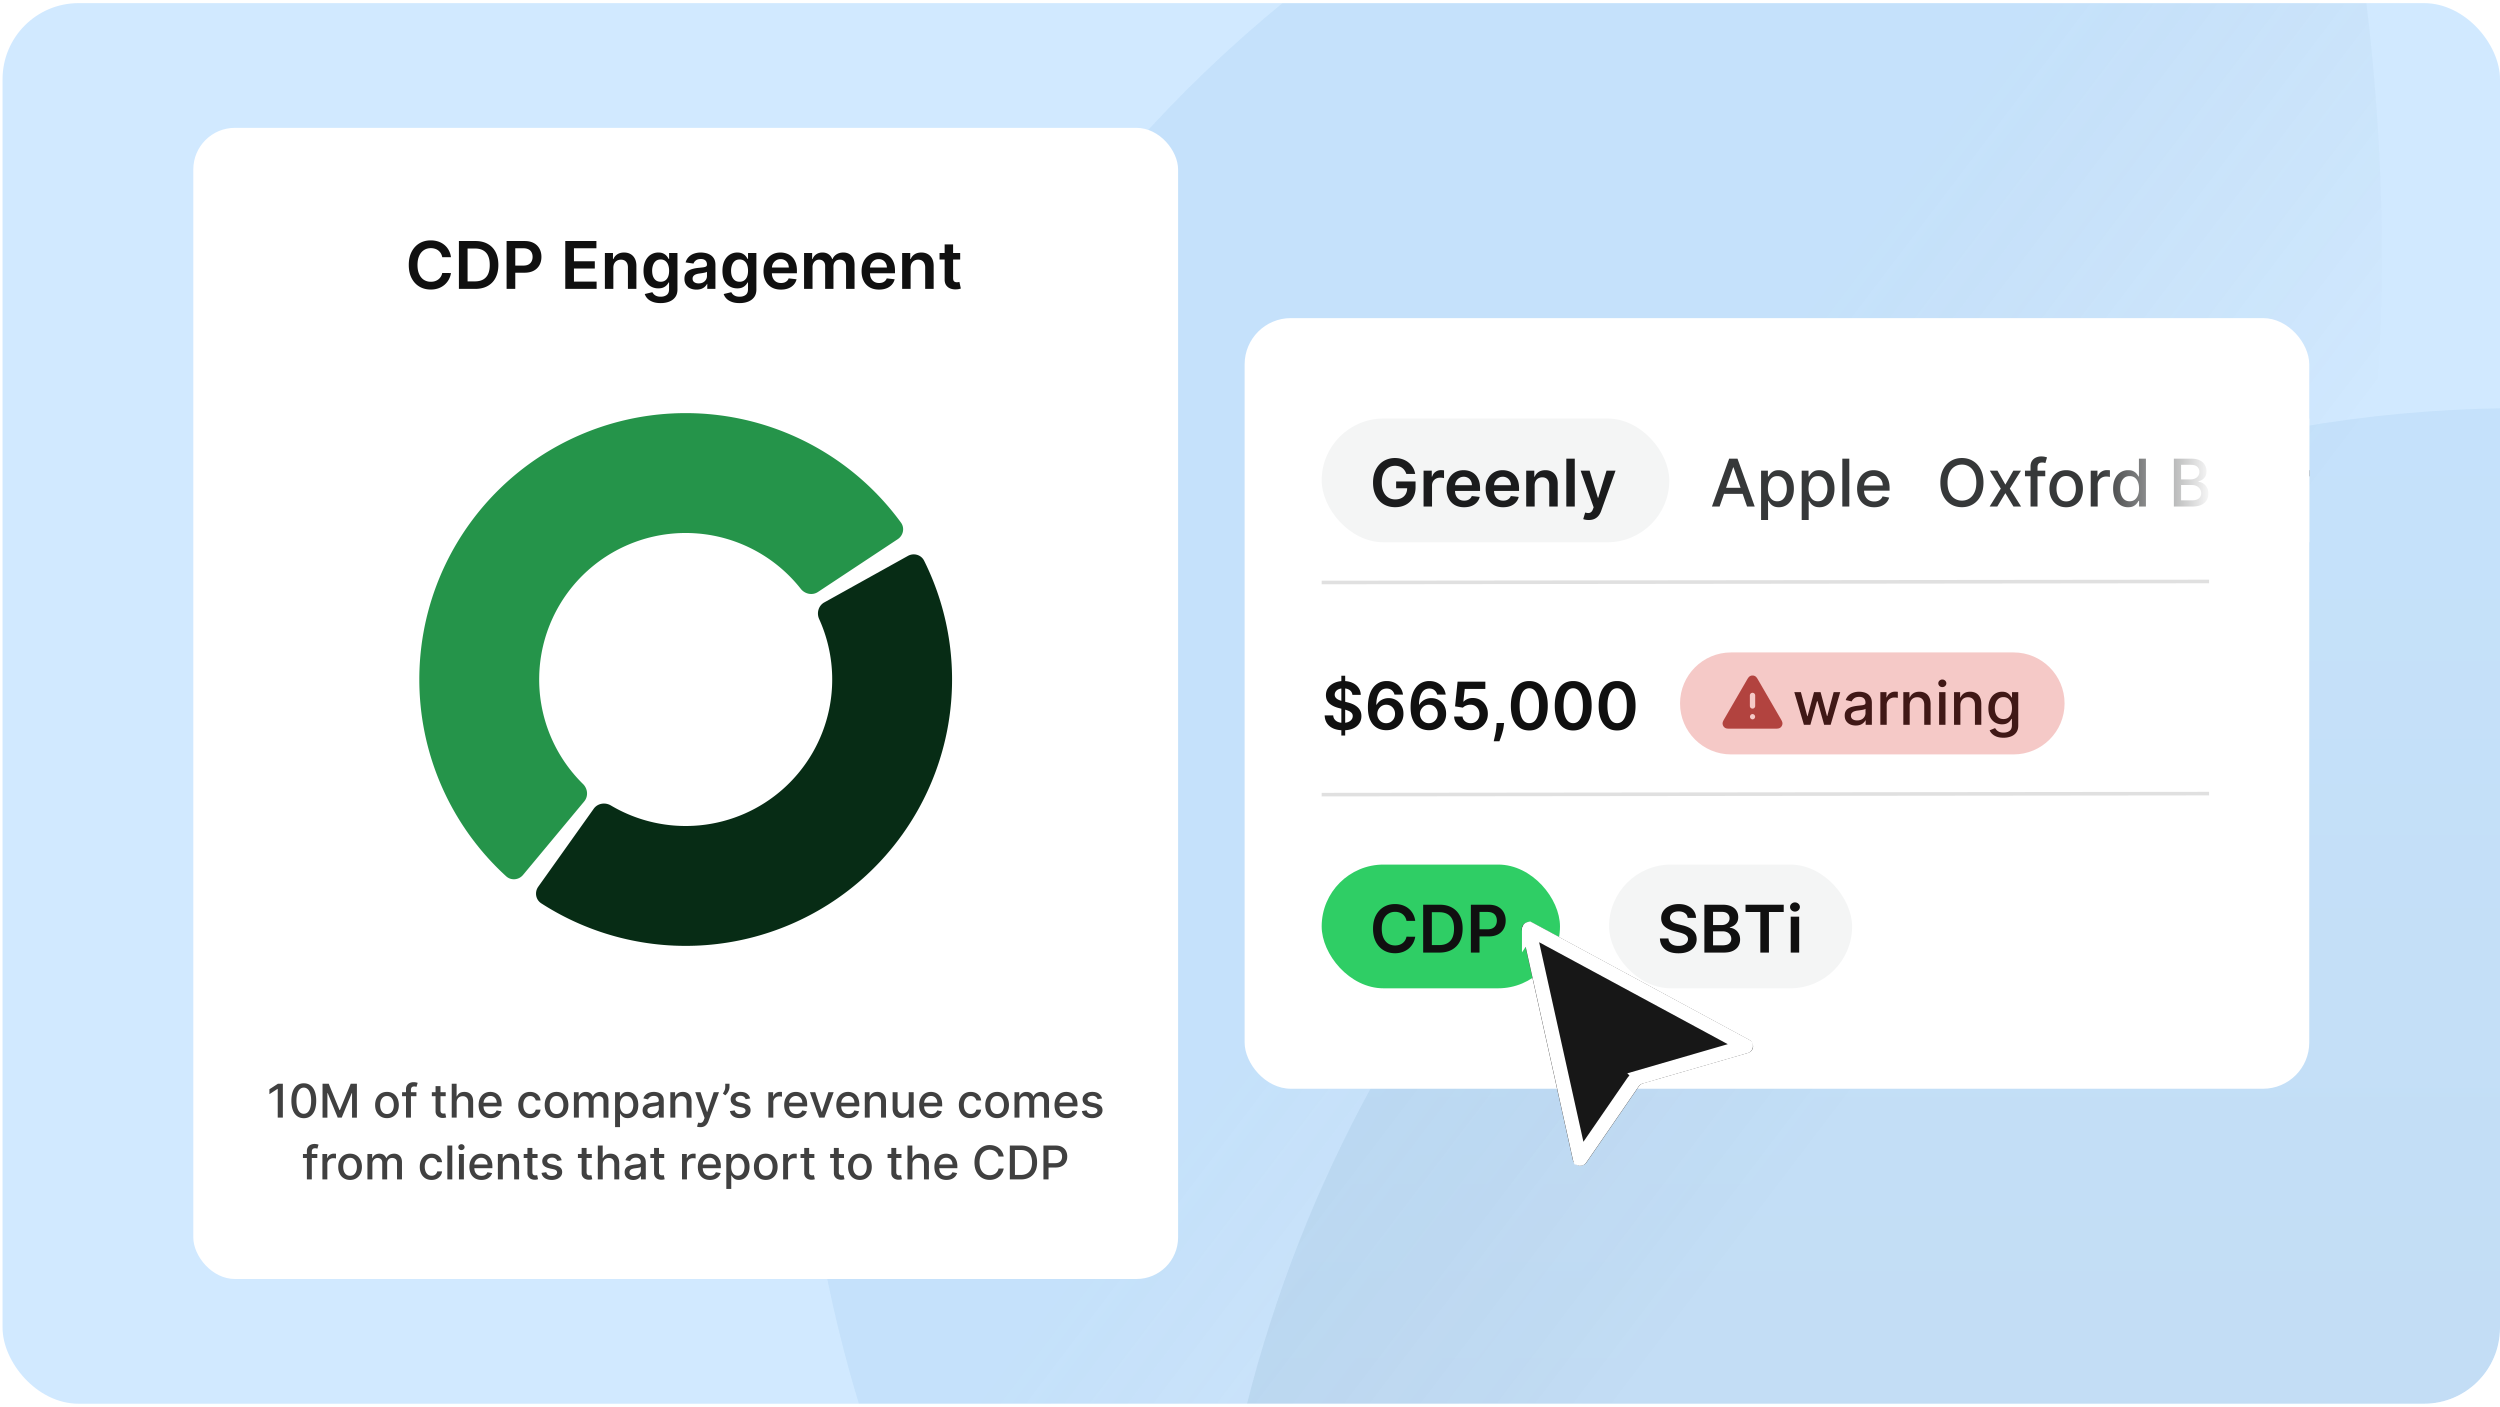 <svg xmlns="http://www.w3.org/2000/svg" width="526" height="296" fill="none"><g clip-path="url(#a)"><rect width="525.462" height="294.685" x=".538" y=".658" fill="#d1e9ff" rx="16"/><g opacity=".4"><path fill="url(#b)" d="M407.965 421.693c64.979-7.285 230.908-46.91 314.199-259.82-86.891-82.267-220.928-101.647-329.998-38.883-90.587 52.127-138.823 147.05-138.823 244.797v55.509l108.386.017h.015c15.45.052 30.851.104 46.221-1.62" opacity=".2"/><path fill="url(#c)" d="M378.677 333.499C427.712 290.245 540.865 162.577 486.9-59.585 368.532-77.097 247.638-16.054 194.33 97.937c-44.275 94.673-29.308 200.091 26.783 280.142l31.854 45.461 88.774-62.183.012-.008c12.683-8.823 25.325-17.618 36.924-27.85" opacity=".2"/></g><rect width="207.2" height="242.2" x="40.67" y="26.9" fill="#fff" rx="8.754"/><path fill="#101010" d="M94.884 54.11h-1.84a2.3 2.3 0 0 0-.29-.802 2.16 2.16 0 0 0-1.244-.969 2.8 2.8 0 0 0-.86-.128q-.822 0-1.456.413-.635.409-.993 1.2-.36.788-.36 1.923 0 1.156.36 1.947.365.788.993 1.19a2.67 2.67 0 0 0 1.45.399q.453 0 .847-.118.398-.123.713-.36.32-.235.536-.58.22-.343.305-.786l1.839.01a4 4 0 0 1-.448 1.347q-.34.63-.89 1.111a4.1 4.1 0 0 1-1.288.748 4.8 4.8 0 0 1-1.638.265q-1.327 0-2.37-.614-1.043-.615-1.642-1.776-.6-1.16-.6-2.783 0-1.628.605-2.783.605-1.161 1.647-1.776 1.043-.614 2.36-.614.84 0 1.564.236.723.235 1.288.693.565.453.93 1.112.369.654.482 1.494m5.083 6.673h-3.412V50.712h3.481q1.5 0 2.577.604 1.082.6 1.662 1.726.58 1.127.58 2.695 0 1.574-.585 2.705a4.05 4.05 0 0 1-1.677 1.736q-1.092.605-2.626.605m-1.588-1.579h1.5q1.052 0 1.755-.383a2.46 2.46 0 0 0 1.058-1.156q.354-.772.354-1.928t-.354-1.918a2.42 2.42 0 0 0-1.048-1.145q-.688-.384-1.711-.384h-1.554zm8.21 1.579V50.712h3.776q1.16 0 1.948.432a2.9 2.9 0 0 1 1.195 1.19q.408.753.408 1.712 0 .969-.408 1.72a2.92 2.92 0 0 1-1.205 1.186q-.797.428-1.962.428h-2.503v-1.5h2.257q.678 0 1.111-.236t.639-.65q.212-.413.212-.948 0-.536-.212-.945a1.43 1.43 0 0 0-.644-.634q-.432-.231-1.116-.231h-1.672v8.547zm12.346 0V50.712h6.55v1.529h-4.725v2.734h4.386v1.53h-4.386v2.748h4.765v1.53zm10.113-4.426v4.426h-1.78v-7.554h1.701v1.284h.089q.261-.635.831-1.008.575-.374 1.421-.374.782 0 1.362.334.585.334.905.97.325.633.32 1.538v4.81h-1.78v-4.534q0-.757-.394-1.186-.388-.427-1.077-.427-.467 0-.831.206a1.43 1.43 0 0 0-.565.585q-.202.384-.202.93m9.943 7.415q-.958 0-1.647-.26-.689-.255-1.106-.689a2.4 2.4 0 0 1-.581-.959l1.603-.388q.109.221.315.438.207.22.556.364.354.147.89.147.758 0 1.254-.369.496-.363.496-1.2v-1.43h-.088a2.5 2.5 0 0 1-.403.565 2.1 2.1 0 0 1-.694.487q-.428.196-1.077.196-.87 0-1.578-.408-.704-.413-1.121-1.23-.413-.82-.413-2.055 0-1.244.413-2.1.418-.86 1.126-1.303a2.9 2.9 0 0 1 1.578-.447q.665 0 1.092.226.433.221.688.536.256.31.389.585h.098V53.23h1.756v7.677q0 .968-.462 1.603-.463.633-1.264.949-.802.314-1.82.314m.015-4.494q.565 0 .964-.276.398-.275.605-.791.206-.517.206-1.24 0-.712-.206-1.248a1.8 1.8 0 0 0-.6-.832q-.393-.3-.969-.3-.596 0-.993.31-.399.31-.6.851a3.4 3.4 0 0 0-.202 1.22q0 .693.202 1.214.207.516.605.807.403.285.988.285m7.529 1.657q-.719 0-1.293-.256a2.1 2.1 0 0 1-.905-.767q-.33-.506-.33-1.249 0-.639.236-1.057.237-.419.644-.669.409-.25.92-.378.516-.134 1.067-.192.665-.069 1.077-.123.412-.06.6-.177.192-.124.192-.379v-.03q0-.555-.33-.86-.329-.305-.949-.305-.654 0-1.037.285-.379.285-.512.674l-1.662-.236q.197-.689.649-1.15a2.8 2.8 0 0 1 1.107-.699 4.2 4.2 0 0 1 1.445-.236q.547 0 1.087.128.541.127.989.423.447.29.718.791.275.502.275 1.254v5.056h-1.711v-1.038h-.059q-.163.315-.458.59-.29.27-.732.438a3 3 0 0 1-1.028.162m.462-1.308q.536 0 .929-.212.394-.216.605-.57.217-.354.217-.772v-.89a.8.8 0 0 1-.286.128q-.196.06-.442.103-.246.045-.487.079l-.418.059a3 3 0 0 0-.713.177 1.2 1.2 0 0 0-.497.344.84.84 0 0 0-.182.56q0 .492.359.743.36.25.915.251m8.601 4.145q-.959 0-1.648-.26-.688-.255-1.106-.689a2.4 2.4 0 0 1-.58-.959l1.603-.388q.108.221.315.438.206.22.555.364.354.147.89.147.757 0 1.254-.369.497-.363.497-1.2v-1.43h-.089a2.5 2.5 0 0 1-.403.565 2.1 2.1 0 0 1-.693.487q-.427.196-1.077.196-.87 0-1.579-.408-.702-.413-1.121-1.23-.413-.82-.413-2.055 0-1.244.413-2.1.418-.86 1.126-1.303a2.9 2.9 0 0 1 1.579-.447q.663 0 1.091.226.433.221.689.536.255.31.388.585h.099V53.23h1.755v7.677q0 .968-.462 1.603-.462.633-1.264.949-.802.314-1.819.314m.015-4.494q.565 0 .963-.276a1.7 1.7 0 0 0 .605-.791q.207-.517.207-1.24 0-.712-.207-1.248a1.78 1.78 0 0 0-.6-.832q-.393-.3-.968-.3-.595 0-.994.31-.398.31-.6.851a3.5 3.5 0 0 0-.201 1.22q0 .693.201 1.214.207.516.605.807.403.285.989.285m8.699 1.652q-1.137 0-1.962-.472a3.2 3.2 0 0 1-1.264-1.347q-.443-.876-.443-2.06 0-1.167.443-2.047a3.34 3.34 0 0 1 1.249-1.376q.801-.497 1.883-.497.699 0 1.318.226.625.222 1.102.689.481.467.757 1.19.275.718.275 1.71v.547h-6.191v-1.2h4.485a1.9 1.9 0 0 0-.221-.91 1.6 1.6 0 0 0-.605-.634 1.7 1.7 0 0 0-.895-.231q-.546 0-.959.265-.413.261-.644.689a2 2 0 0 0-.231.93v1.047q0 .659.241 1.13.24.468.673.718.433.246 1.013.246.389 0 .703-.108.315-.113.546-.33.231-.215.349-.535l1.663.187q-.157.658-.6 1.15a2.9 2.9 0 0 1-1.122.758q-.683.265-1.563.265m4.864-.147v-7.554h1.702v1.284h.088q.236-.649.782-1.013.546-.37 1.303-.37.768 0 1.294.375.531.369.747 1.008h.079q.25-.63.846-1.003.599-.38 1.421-.38 1.042 0 1.701.66t.659 1.923v5.07h-1.785v-4.795q0-.703-.374-1.028a1.33 1.33 0 0 0-.914-.33q-.645 0-1.008.404-.36.398-.359 1.038v4.71h-1.746v-4.868q0-.585-.354-.934-.35-.35-.915-.35a1.3 1.3 0 0 0-.698.197q-.315.192-.502.546a1.7 1.7 0 0 0-.187.817v4.593zm15.772.147q-1.136 0-1.962-.472a3.2 3.2 0 0 1-1.264-1.347q-.443-.876-.443-2.06 0-1.167.443-2.047.448-.885 1.249-1.376.801-.497 1.884-.497.697 0 1.317.226.625.222 1.102.689.482.467.757 1.19.276.718.276 1.71v.547h-6.192v-1.2h4.485a1.9 1.9 0 0 0-.221-.91 1.6 1.6 0 0 0-.605-.634 1.7 1.7 0 0 0-.895-.231q-.546 0-.959.265-.413.261-.644.689a2 2 0 0 0-.231.93v1.047q0 .659.241 1.13.24.468.674.718.432.246 1.013.246.388 0 .703-.108.315-.113.546-.33.23-.215.349-.535l1.662.187q-.158.658-.6 1.15a2.9 2.9 0 0 1-1.121.758q-.684.265-1.564.265m6.645-4.573v4.426h-1.78v-7.554h1.701v1.284h.089a2.15 2.15 0 0 1 .831-1.008q.575-.374 1.421-.374.781 0 1.362.334.585.334.905.97.325.633.319 1.538v4.81h-1.78v-4.534q0-.757-.393-1.186-.388-.427-1.077-.427-.468 0-.831.206-.359.203-.566.585-.201.384-.201.93m10.43-3.128v1.377h-4.342V53.23zm-3.27-1.81h1.78v7.092q0 .359.108.55.113.187.295.256t.403.069q.167 0 .305-.025.142-.023.216-.044l.3 1.392a4 4 0 0 1-.408.108q-.26.06-.639.069a2.9 2.9 0 0 1-1.205-.202 1.87 1.87 0 0 1-.85-.698q-.31-.472-.305-1.18z"/><path fill="#25944a" d="M188.888 113.441c1.172-.775 1.498-2.357.67-3.492a56.05 56.05 0 0 0-38.145-22.572 56.048 56.048 0 0 0-57.672 79.84 56 56 0 0 0 12.758 17.157c1.038.947 2.646.796 3.545-.284l12.879-15.475c.899-1.08.744-2.677-.258-3.661a30.823 30.823 0 0 1 1.034-44.945 30.827 30.827 0 0 1 44.788 3.886c.869 1.103 2.439 1.432 3.611.657z"/><path fill="#072c15" d="M113.251 186.56c-.815 1.145-.55 2.738.63 3.5a56.05 56.05 0 0 0 67.764-5.328 56.046 56.046 0 0 0 12.79-66.758c-.626-1.257-2.18-1.697-3.408-1.014l-17.595 9.787c-1.228.682-1.659 2.228-1.08 3.507a30.821 30.821 0 0 1-7.526 35.683 30.83 30.83 0 0 1-36.297 3.533c-1.208-.717-2.791-.459-3.605.685z"/><path fill="#404040" d="M59.512 228.023v7.127h-1.079v-6.048h-.041l-1.706 1.113v-1.03l1.779-1.162zm4.41 7.246q-.825-.005-1.41-.435-.585-.432-.894-1.257t-.31-1.987q0-1.159.31-1.98.313-.822.898-1.253.587-.431 1.406-.431.817 0 1.402.435.585.431.894 1.252.314.819.314 1.977 0 1.166-.31 1.991-.31.82-.894 1.256-.585.432-1.407.432m0-.93q.724 0 1.13-.706.411-.707.411-2.043 0-.887-.188-1.5-.184-.615-.532-.932a1.16 1.16 0 0 0-.821-.321q-.72 0-1.131.71-.41.711-.415 2.043 0 .89.185 1.507.188.612.532.929.345.313.828.313m3.942-6.316h1.305l2.269 5.54h.083l2.27-5.54h1.304v7.127h-1.023v-5.157h-.066l-2.102 5.147h-.85l-2.101-5.151h-.066v5.161h-1.023zm13.556 7.235q-.75 0-1.312-.344a2.33 2.33 0 0 1-.87-.964q-.31-.62-.31-1.448 0-.832.31-1.455t.87-.967q.56-.345 1.312-.345t1.312.345q.561.344.87.967.31.623.31 1.455 0 .828-.31 1.448a2.33 2.33 0 0 1-.87.964q-.56.344-1.312.344m.004-.873q.487 0 .807-.258t.474-.685q.156-.428.156-.944 0-.512-.156-.939a1.53 1.53 0 0 0-.474-.693q-.32-.261-.807-.261-.49 0-.815.261a1.56 1.56 0 0 0-.476.693 2.8 2.8 0 0 0-.153.939q0 .515.153.944.156.427.477.685.323.258.814.258m6.194-4.58v.835h-3.021v-.835zm-2.193 5.345v-5.965q0-.501.22-.831.22-.335.58-.498a1.9 1.9 0 0 1 .787-.167q.314 0 .536.052.223.05.33.091l-.243.842-.188-.049a1 1 0 0 0-.278-.031q-.38 0-.543.188-.16.188-.16.543v5.825zm8.355-5.345v.835h-2.92v-.835zm-2.137-1.281h1.04v5.057q0 .303.091.456.09.149.233.205a1 1 0 0 0 .317.052q.126 0 .22-.017l.145-.028.189.86q-.09.034-.258.069a2 2 0 0 1-.418.042 1.8 1.8 0 0 1-.765-.146 1.3 1.3 0 0 1-.575-.474q-.219-.32-.219-.803zm4.444 3.452v3.174h-1.041v-7.127h1.027v2.652h.066a1.54 1.54 0 0 1 .574-.686q.386-.254 1.01-.254.549 0 .96.226.414.226.64.676.23.445.23 1.113v3.4h-1.04v-3.275q0-.588-.304-.911-.302-.327-.842-.327-.369 0-.661.156a1.13 1.13 0 0 0-.456.46q-.163.298-.163.723m7.158 3.282q-.79 0-1.361-.337a2.3 2.3 0 0 1-.877-.957q-.306-.62-.306-1.452 0-.821.306-1.447.31-.627.863-.978.557-.352 1.302-.352.453 0 .877.15.425.15.762.47.338.32.533.831.194.508.194 1.236v.369h-4.249v-.78h3.23q0-.41-.167-.727a1.26 1.26 0 0 0-1.173-.689 1.36 1.36 0 0 0-.766.216 1.46 1.46 0 0 0-.501.556 1.6 1.6 0 0 0-.174.742v.609q0 .536.188.911.192.376.533.575.34.195.797.195.296 0 .539-.084.243-.087.421-.257a1.1 1.1 0 0 0 .271-.422l.985.178q-.118.435-.424.762a2.1 2.1 0 0 1-.762.505 2.9 2.9 0 0 1-1.041.177m8.293 0q-.776 0-1.336-.351a2.33 2.33 0 0 1-.856-.978q-.3-.624-.3-1.427 0-.815.307-1.437.306-.627.863-.978.556-.352 1.312-.352.609 0 1.086.226.476.224.769.627.296.403.351.943h-1.013a1.2 1.2 0 0 0-.382-.647q-.297-.272-.794-.272-.435 0-.762.23a1.5 1.5 0 0 0-.505.647q-.18.418-.181.989 0 .584.178 1.009.177.424.501.658.327.233.769.233.296 0 .536-.108.243-.111.407-.317.167-.206.233-.494h1.013q-.056.518-.337.926-.282.407-.756.64-.47.233-1.103.233m5.561 0q-.753 0-1.312-.344a2.3 2.3 0 0 1-.87-.964q-.31-.62-.31-1.448 0-.832.31-1.455.309-.623.87-.967.56-.345 1.312-.345.751 0 1.312.345.56.344.87.967t.309 1.455q0 .828-.309 1.448a2.33 2.33 0 0 1-.87.964q-.56.344-1.312.344m.003-.873q.487 0 .807-.258t.474-.685q.156-.428.156-.944a2.7 2.7 0 0 0-.156-.939 1.53 1.53 0 0 0-.474-.693q-.32-.261-.807-.261-.491 0-.814.261a1.55 1.55 0 0 0-.477.693 2.8 2.8 0 0 0-.153.939q0 .515.153.944.156.427.477.685.323.258.814.258m3.65.765v-5.345h.999v.87h.066q.166-.442.546-.689.38-.25.908-.251.537 0 .898.251.366.25.54.689h.055q.192-.429.609-.682.419-.258.996-.258.727 0 1.186.456.463.456.463 1.375v3.584h-1.04v-3.487q0-.543-.296-.786a1.07 1.07 0 0 0-.707-.244q-.507 0-.79.313-.28.31-.281.797v3.407h-1.038v-3.553q0-.435-.271-.699-.271-.265-.706-.265-.297 0-.547.157a1.14 1.14 0 0 0-.4.428q-.15.274-.15.637v3.295zm8.661 2.005v-7.35h1.016v.866h.087q.09-.167.261-.386a1.5 1.5 0 0 1 .473-.383q.303-.167.801-.167.647 0 1.155.327.509.327.797.943.293.616.293 1.483t-.289 1.486a2.25 2.25 0 0 1-.794.95q-.504.33-1.152.331-.487 0-.797-.164a1.5 1.5 0 0 1-.48-.383 3 3 0 0 1-.268-.389h-.063v2.836zm1.02-4.677q0 .563.163.988.164.425.473.665.31.236.759.236.467 0 .78-.247.312-.25.473-.678.164-.429.164-.964 0-.53-.161-.951a1.45 1.45 0 0 0-.473-.664q-.313-.244-.783-.244-.452 0-.766.233a1.43 1.43 0 0 0-.469.651q-.16.418-.16.975m6.584 2.791q-.508 0-.919-.188a1.55 1.55 0 0 1-.651-.554q-.236-.362-.236-.887 0-.453.174-.745a1.3 1.3 0 0 1 .47-.463q.295-.17.661-.257.365-.087.745-.132l.779-.091q.3-.038.435-.122.136-.083.136-.271v-.025q0-.455-.258-.706-.254-.25-.758-.251-.526 0-.829.234a1.25 1.25 0 0 0-.414.511l-.978-.223q.174-.487.508-.786.338-.303.777-.439a3.05 3.05 0 0 1 1.6-.062q.363.073.676.271.316.199.518.567.202.366.202.951v3.549h-1.016v-.731h-.042a1.5 1.5 0 0 1-.303.397q-.201.195-.518.324a2 2 0 0 1-.759.129m.226-.836q.432 0 .738-.17.31-.17.47-.446.163-.278.163-.595v-.689a.55.55 0 0 1-.215.105q-.157.044-.359.08l-.393.059-.32.042a2.6 2.6 0 0 0-.554.128.96.96 0 0 0-.396.261.65.65 0 0 0-.147.446q0 .386.286.584.285.195.727.195m4.838-2.457v3.174h-1.04v-5.345h.999v.87h.066q.184-.425.577-.682.398-.258.999-.258.547 0 .957.23.41.227.637.675.226.449.226 1.11v3.4h-1.04v-3.275q0-.58-.303-.908-.303-.33-.832-.33-.362 0-.644.156a1.14 1.14 0 0 0-.442.46 1.5 1.5 0 0 0-.16.723m5.283 5.179q-.233 0-.424-.038a1.4 1.4 0 0 1-.286-.077l.251-.853q.285.076.508.066a.6.6 0 0 0 .393-.167q.174-.157.306-.511l.129-.355-1.956-5.415h1.114l1.354 4.148h.055l1.354-4.148h1.117l-2.203 6.059a2.4 2.4 0 0 1-.389.706 1.5 1.5 0 0 1-.564.439 1.85 1.85 0 0 1-.759.146m6.123-9.132v.668q0 .296-.112.623a2.6 2.6 0 0 1-.306.623q-.198.3-.466.515l-.515-.369q.204-.299.355-.637.153-.338.153-.744v-.679zm4.336 3.087-.943.167a1.1 1.1 0 0 0-.188-.345.94.94 0 0 0-.341-.268 1.25 1.25 0 0 0-.54-.104q-.441 0-.737.198-.296.195-.296.505 0 .268.198.432.199.163.64.267l.85.195q.737.17 1.099.526.362.355.362.922 0 .48-.278.856a1.83 1.83 0 0 1-.769.585 2.9 2.9 0 0 1-1.138.212q-.898 0-1.465-.383-.568-.386-.696-1.096l1.005-.153a.96.96 0 0 0 .387.595q.292.198.762.198.511 0 .818-.212.306-.216.306-.525a.55.55 0 0 0-.188-.421q-.185-.171-.567-.258l-.905-.198q-.748-.171-1.107-.543-.355-.373-.355-.943 0-.474.265-.829.264-.354.73-.553a2.7 2.7 0 0 1 1.069-.202q.867 0 1.364.376.498.372.658.999m3.842 4.04v-5.345h1.006v.849h.055q.147-.432.515-.679.373-.25.843-.25a4 4 0 0 1 .442.024v.995a2 2 0 0 0-.223-.038 2 2 0 0 0-.32-.024q-.37 0-.658.156-.285.153-.453.428a1.16 1.16 0 0 0-.167.62v3.264zm5.873.108q-.79 0-1.36-.337a2.3 2.3 0 0 1-.877-.957q-.307-.62-.307-1.452 0-.821.307-1.447a2.37 2.37 0 0 1 .863-.978q.557-.352 1.301-.352.453 0 .877.15t.762.47.533.831q.195.508.195 1.236v.369h-4.249v-.78h3.229q0-.41-.167-.727a1.26 1.26 0 0 0-.47-.505 1.3 1.3 0 0 0-.703-.184q-.438 0-.765.216a1.44 1.44 0 0 0-.501.556 1.6 1.6 0 0 0-.174.742v.609q0 .536.187.911.192.376.533.575.34.195.797.195.296 0 .539-.084.244-.087.421-.257.178-.171.272-.422l.985.178q-.119.435-.425.762a2.1 2.1 0 0 1-.762.505 2.9 2.9 0 0 1-1.041.177m7.868-5.453-1.938 5.345h-1.114l-1.942-5.345h1.117l1.354 4.113h.056l1.35-4.113zm3.1 5.453q-.79 0-1.361-.337a2.3 2.3 0 0 1-.877-.957q-.306-.62-.306-1.452 0-.821.306-1.447.31-.627.863-.978.557-.352 1.302-.352.453 0 .877.15.425.15.762.47.338.32.533.831.194.508.194 1.236v.369h-4.249v-.78h3.23q0-.41-.167-.727a1.26 1.26 0 0 0-1.173-.689 1.36 1.36 0 0 0-.766.216 1.44 1.44 0 0 0-.501.556 1.6 1.6 0 0 0-.174.742v.609q0 .536.188.911.191.376.533.575.341.195.796.195.296 0 .54-.084.243-.087.421-.257a1.1 1.1 0 0 0 .271-.422l.985.178q-.118.435-.424.762a2.1 2.1 0 0 1-.762.505 2.9 2.9 0 0 1-1.041.177m4.488-3.282v3.174h-1.04v-5.345h.999v.87h.066a1.5 1.5 0 0 1 .578-.682q.396-.258.998-.258.547 0 .957.23.41.227.637.675.226.449.226 1.11v3.4h-1.04v-3.275q0-.58-.303-.908-.303-.33-.832-.33-.362 0-.643.156a1.13 1.13 0 0 0-.442.46q-.16.298-.161.723m8.203.957v-3.128h1.044v5.345h-1.023v-.925h-.056a1.67 1.67 0 0 1-.591.713q-.404.282-1.006.282a1.8 1.8 0 0 1-.912-.226 1.6 1.6 0 0 1-.619-.679q-.223-.448-.223-1.11v-3.4h1.041v3.275q0 .546.302.87.303.323.787.323.292 0 .581-.146.292-.146.484-.442.195-.296.191-.752m4.746 2.325q-.79 0-1.361-.337a2.3 2.3 0 0 1-.877-.957q-.306-.62-.306-1.452 0-.821.306-1.447.31-.627.863-.978.558-.352 1.302-.352.453 0 .877.15.425.15.762.47.338.32.533.831.195.508.195 1.236v.369h-4.25v-.78h3.23q0-.41-.167-.727a1.26 1.26 0 0 0-1.173-.689 1.36 1.36 0 0 0-.766.216 1.46 1.46 0 0 0-.501.556 1.6 1.6 0 0 0-.174.742v.609q0 .536.188.911.191.376.533.575.34.195.797.195.296 0 .539-.084.243-.087.421-.257.177-.171.272-.422l.984.178q-.118.435-.424.762a2.1 2.1 0 0 1-.762.505 2.9 2.9 0 0 1-1.041.177m8.293 0q-.776 0-1.336-.351a2.33 2.33 0 0 1-.856-.978q-.3-.624-.3-1.427 0-.815.307-1.437.306-.627.863-.978.556-.352 1.312-.352.609 0 1.086.226.476.224.769.627.295.403.351.943h-1.013a1.2 1.2 0 0 0-.382-.647q-.297-.272-.794-.272-.435 0-.762.23a1.5 1.5 0 0 0-.505.647q-.18.418-.181.989 0 .584.178 1.009.177.424.501.658.327.233.769.233.296 0 .536-.108.244-.111.407-.317.167-.206.233-.494h1.013a1.97 1.97 0 0 1-.337.926q-.282.407-.756.64-.47.233-1.103.233m5.561 0q-.753 0-1.312-.344a2.3 2.3 0 0 1-.87-.964q-.31-.62-.31-1.448 0-.832.31-1.455.309-.623.87-.967.56-.345 1.312-.345.751 0 1.312.345.56.344.87.967t.309 1.455q0 .828-.309 1.448a2.33 2.33 0 0 1-.87.964q-.56.344-1.312.344m.003-.873q.488 0 .807-.258.321-.258.474-.685.156-.428.156-.944a2.7 2.7 0 0 0-.156-.939 1.53 1.53 0 0 0-.474-.693q-.32-.261-.807-.261-.491 0-.814.261a1.55 1.55 0 0 0-.477.693 2.8 2.8 0 0 0-.153.939q0 .515.153.944.156.427.477.685.323.258.814.258m3.65.765v-5.345h.999v.87h.066q.166-.442.546-.689.38-.25.908-.251.537 0 .898.251.366.25.54.689h.055q.192-.429.609-.682.418-.258.996-.258.727 0 1.186.456.463.456.463 1.375v3.584h-1.04v-3.487q0-.543-.296-.786a1.07 1.07 0 0 0-.707-.244q-.508 0-.79.313-.28.31-.281.797v3.407h-1.037v-3.553q0-.435-.272-.699-.271-.265-.706-.265-.297 0-.547.157a1.15 1.15 0 0 0-.4.428q-.15.274-.15.637v3.295zm10.965.108q-.79 0-1.361-.337a2.3 2.3 0 0 1-.877-.957q-.306-.62-.306-1.452 0-.821.306-1.447.31-.627.863-.978.556-.352 1.302-.352.452 0 .877.15t.762.47.532.831q.195.508.195 1.236v.369h-4.249v-.78h3.23q0-.41-.168-.727a1.26 1.26 0 0 0-1.172-.689q-.44 0-.766.216a1.44 1.44 0 0 0-.501.556 1.6 1.6 0 0 0-.174.742v.609q0 .536.188.911.191.376.532.575.341.195.797.195.296 0 .54-.084.243-.087.421-.257a1.1 1.1 0 0 0 .271-.422l.985.178q-.118.435-.425.762a2.05 2.05 0 0 1-.762.505q-.456.177-1.04.177m7.453-4.148-.943.167a1.1 1.1 0 0 0-.188-.345.9.9 0 0 0-.341-.268 1.24 1.24 0 0 0-.539-.104q-.442 0-.738.198-.296.195-.296.505 0 .268.199.432.198.163.64.267l.849.195q.738.17 1.1.526.362.355.362.922 0 .48-.279.856a1.8 1.8 0 0 1-.769.585 2.85 2.85 0 0 1-1.138.212q-.898 0-1.465-.383-.567-.386-.696-1.096l1.006-.153a.96.96 0 0 0 .386.595q.293.198.762.198.512 0 .818-.212.306-.216.306-.525a.54.54 0 0 0-.188-.421q-.185-.171-.567-.258l-.905-.198q-.747-.171-1.106-.543-.355-.373-.355-.943 0-.474.264-.829.264-.354.731-.553a2.7 2.7 0 0 1 1.068-.202q.867 0 1.365.376.497.372.657.999M66.759 242.805v.835h-3.02v-.835zm-2.192 5.345v-5.965q0-.501.219-.831.22-.335.581-.498a1.9 1.9 0 0 1 .787-.167q.313 0 .535.052.224.05.331.091l-.243.842-.188-.049a1 1 0 0 0-.279-.031q-.38 0-.543.188-.16.188-.16.543v5.825zm3.266 0v-5.345h1.005v.849h.056q.147-.432.515-.679.373-.25.842-.25a4 4 0 0 1 .442.024v.995a2 2 0 0 0-.222-.038 2 2 0 0 0-.32-.024q-.37 0-.658.156a1.17 1.17 0 0 0-.62 1.048v3.264zm5.821.108q-.751 0-1.312-.344a2.33 2.33 0 0 1-.87-.964q-.31-.62-.31-1.448 0-.832.31-1.455t.87-.967q.56-.345 1.312-.345t1.312.345q.561.344.87.967.31.623.31 1.455 0 .828-.31 1.448a2.33 2.33 0 0 1-.87.964q-.56.344-1.312.344m.004-.873q.486 0 .807-.258.32-.258.473-.685.157-.428.157-.944 0-.512-.157-.939a1.53 1.53 0 0 0-.473-.693q-.321-.261-.807-.261-.492 0-.815.261a1.56 1.56 0 0 0-.477.693 2.8 2.8 0 0 0-.153.939q0 .515.154.944.156.427.476.685.323.258.815.258m3.65.765v-5.345h.998v.87h.066a1.38 1.38 0 0 1 .547-.689q.378-.25.908-.251.536 0 .898.251.364.25.54.689h.055a1.5 1.5 0 0 1 .609-.682q.417-.258.995-.258.727 0 1.187.456.462.456.463 1.375v3.584h-1.04v-3.487q0-.543-.297-.786a1.07 1.07 0 0 0-.706-.244q-.508 0-.79.313-.282.31-.282.797v3.407h-1.037v-3.553q0-.435-.271-.699-.272-.265-.707-.265-.296 0-.546.157a1.14 1.14 0 0 0-.4.428q-.15.274-.15.637v3.295zm13.506.108q-.776 0-1.337-.351a2.33 2.33 0 0 1-.856-.978q-.3-.624-.3-1.427 0-.815.307-1.437.306-.627.863-.978.557-.352 1.312-.352.609 0 1.086.226.477.224.77.627t.35.943h-1.012a1.2 1.2 0 0 0-.383-.647q-.296-.272-.793-.272-.435 0-.763.23a1.47 1.47 0 0 0-.504.647q-.18.418-.181.989 0 .584.177 1.009.178.424.502.658.327.233.769.233.296 0 .536-.108a1.1 1.1 0 0 0 .407-.317q.167-.206.233-.494h1.013a2 2 0 0 1-.338.926q-.282.407-.755.64-.47.233-1.103.233m4.349-7.235v7.127h-1.04v-7.127zm1.4 7.127v-5.345h1.04v5.345zm.525-6.17a.66.66 0 0 1-.466-.181.59.59 0 0 1-.191-.438q0-.258.191-.439a.65.65 0 0 1 .466-.184q.272 0 .463.184.195.181.195.439a.58.58 0 0 1-.195.438.65.65 0 0 1-.463.181m4.219 6.278q-.79 0-1.36-.337a2.3 2.3 0 0 1-.878-.957q-.306-.62-.306-1.452 0-.821.306-1.447.31-.627.863-.978.558-.352 1.302-.352.453 0 .877.15.425.15.762.47.338.32.533.831.194.508.194 1.236v.369h-4.249v-.78h3.23q0-.41-.167-.727a1.26 1.26 0 0 0-1.173-.689 1.36 1.36 0 0 0-.766.216 1.46 1.46 0 0 0-.5.556 1.6 1.6 0 0 0-.175.742v.609q0 .536.188.911.192.376.533.575.34.195.797.195.296 0 .539-.084.244-.087.421-.257a1.1 1.1 0 0 0 .271-.422l.985.178q-.118.435-.424.762a2.1 2.1 0 0 1-.762.505 2.9 2.9 0 0 1-1.041.177m4.489-3.282v3.174h-1.041v-5.345h.999v.87h.066a1.5 1.5 0 0 1 .578-.682q.396-.258.998-.258.547 0 .957.23.411.227.637.675t.227 1.11v3.4h-1.041v-3.275q0-.58-.303-.908-.303-.33-.832-.33-.361 0-.643.156a1.13 1.13 0 0 0-.442.46q-.16.298-.16.723m7.311-2.171v.835h-2.92v-.835zm-2.137-1.281h1.041v5.057q0 .303.091.456.09.149.233.205a.9.9 0 0 0 .316.052q.126 0 .22-.017l.146-.028.188.86a2 2 0 0 1-.258.069q-.167.039-.417.042a1.8 1.8 0 0 1-.766-.146 1.3 1.3 0 0 1-.574-.474q-.22-.32-.22-.803zm7.208 2.586-.943.167a1.1 1.1 0 0 0-.188-.345.94.94 0 0 0-.341-.268 1.25 1.25 0 0 0-.54-.104q-.441 0-.737.198-.296.195-.296.505 0 .268.198.432t.64.267l.85.195q.737.17 1.099.526.362.355.362.922 0 .48-.278.856a1.83 1.83 0 0 1-.769.585 2.9 2.9 0 0 1-1.138.212q-.898 0-1.465-.383-.569-.386-.696-1.096l1.005-.153a.96.96 0 0 0 .387.595q.292.198.762.198.511 0 .818-.212.306-.216.306-.525a.55.55 0 0 0-.188-.421q-.185-.171-.567-.258l-.905-.198q-.749-.171-1.107-.543-.355-.373-.355-.943 0-.474.265-.829.264-.354.73-.553a2.7 2.7 0 0 1 1.069-.202q.867 0 1.364.376.498.372.658.999m6.337-1.305v.835h-2.92v-.835zm-2.137-1.281h1.041v5.057q0 .303.09.456a.48.48 0 0 0 .234.205.9.9 0 0 0 .316.052q.126 0 .219-.017l.147-.028.188.86a2 2 0 0 1-.258.069q-.167.039-.418.042a1.8 1.8 0 0 1-.765-.146 1.3 1.3 0 0 1-.574-.474q-.22-.32-.22-.803zm4.444 3.452v3.174h-1.041v-7.127h1.027v2.652h.066q.187-.431.574-.686.386-.254 1.009-.254.55 0 .961.226.414.226.64.676.23.445.23 1.113v3.4h-1.041v-3.275q0-.588-.303-.911-.302-.327-.842-.327-.369 0-.661.156a1.13 1.13 0 0 0-.456.46q-.163.298-.163.723m6.41 3.293q-.508 0-.919-.188a1.55 1.55 0 0 1-.651-.554q-.236-.362-.236-.887 0-.453.174-.745a1.3 1.3 0 0 1 .47-.463q.295-.17.661-.257.365-.087.745-.132l.779-.091q.3-.038.435-.122.136-.083.136-.271v-.025q0-.455-.258-.706-.254-.25-.758-.251-.526 0-.829.234a1.25 1.25 0 0 0-.414.511l-.978-.223q.175-.487.508-.786.338-.303.776-.439a3.06 3.06 0 0 1 1.601-.062q.363.073.675.271.317.199.519.567.202.366.202.951v3.549h-1.016v-.731h-.042a1.5 1.5 0 0 1-.303.397q-.201.195-.518.324a2 2 0 0 1-.759.129m.226-.836q.432 0 .738-.17.31-.17.47-.446.163-.278.163-.595v-.689a.55.55 0 0 1-.215.105q-.157.044-.359.08l-.393.059-.32.042a2.6 2.6 0 0 0-.554.128.96.96 0 0 0-.396.261.65.65 0 0 0-.147.446q0 .386.286.584.285.195.727.195m6.293-4.628v.835h-2.92v-.835zm-2.137-1.281h1.041v5.057q0 .303.09.456a.48.48 0 0 0 .233.205 1 1 0 0 0 .317.052q.126 0 .219-.017l.147-.028.187.86q-.09.034-.257.069-.167.039-.418.042a1.8 1.8 0 0 1-.765-.146 1.3 1.3 0 0 1-.575-.474q-.219-.32-.219-.803zm5.882 6.626v-5.345h1.005v.849h.056q.147-.432.515-.679.372-.25.842-.25a4 4 0 0 1 .442.024v.995a2 2 0 0 0-.222-.038 2 2 0 0 0-.321-.024q-.369 0-.657.156a1.17 1.17 0 0 0-.62 1.048v3.264zm5.873.108q-.79 0-1.361-.337a2.3 2.3 0 0 1-.877-.957q-.306-.62-.306-1.452 0-.821.306-1.447.31-.627.864-.978.557-.352 1.301-.352.453 0 .877.15t.762.47.533.831q.195.508.195 1.236v.369h-4.25v-.78h3.23q0-.41-.167-.727a1.26 1.26 0 0 0-.47-.505 1.3 1.3 0 0 0-.703-.184q-.438 0-.766.216a1.46 1.46 0 0 0-.501.556 1.6 1.6 0 0 0-.174.742v.609q0 .536.188.911.192.376.533.575.34.195.797.195.296 0 .539-.084.244-.087.421-.257.177-.171.272-.422l.984.178q-.118.435-.424.762a2.1 2.1 0 0 1-.762.505 2.9 2.9 0 0 1-1.041.177m3.448 1.897v-7.35h1.016v.866h.087a3 3 0 0 1 .261-.386q.171-.22.474-.383.302-.167.8-.167.648 0 1.155.327.509.327.797.943.293.616.293 1.483t-.289 1.486a2.25 2.25 0 0 1-.794.95q-.504.33-1.152.331-.487 0-.796-.164a1.5 1.5 0 0 1-.481-.383 3 3 0 0 1-.268-.389h-.062v2.836zm1.02-4.677q0 .563.163.988t.474.665q.31.236.758.236.467 0 .78-.247.313-.25.473-.678.164-.429.164-.964 0-.53-.16-.951a1.46 1.46 0 0 0-.474-.664q-.312-.244-.783-.244-.452 0-.765.233a1.44 1.44 0 0 0-.47.651q-.16.418-.16.975m7.28 2.78q-.751 0-1.312-.344a2.33 2.33 0 0 1-.87-.964q-.31-.62-.31-1.448 0-.832.31-1.455t.87-.967q.56-.345 1.312-.345t1.312.345q.561.344.87.967.31.623.31 1.455 0 .828-.31 1.448a2.3 2.3 0 0 1-.87.964q-.56.344-1.312.344m.004-.873q.487 0 .807-.258t.473-.685q.157-.428.157-.944 0-.512-.157-.939a1.53 1.53 0 0 0-.473-.693q-.32-.261-.807-.261-.49 0-.815.261a1.55 1.55 0 0 0-.476.693 2.8 2.8 0 0 0-.154.939q0 .515.154.944.156.427.476.685.324.258.815.258m3.649.765v-5.345h1.006v.849h.056a1.3 1.3 0 0 1 .515-.679q.372-.25.842-.25a4 4 0 0 1 .442.024v.995a2 2 0 0 0-.223-.038 2 2 0 0 0-.32-.024q-.369 0-.658.156a1.16 1.16 0 0 0-.619 1.048v3.264zm6.573-5.345v.835h-2.92v-.835zm-2.137-1.281h1.04v5.057q0 .303.091.456.09.149.233.205a.9.9 0 0 0 .317.052q.125 0 .219-.017l.146-.028.188.86q-.09.034-.257.069a2 2 0 0 1-.418.042 1.8 1.8 0 0 1-.766-.146 1.3 1.3 0 0 1-.574-.474q-.219-.32-.219-.803zm8.376 1.281v.835h-2.919v-.835zm-2.136-1.281h1.04v5.057q0 .303.091.456.09.149.233.205a.9.9 0 0 0 .317.052q.125 0 .219-.017l.146-.028.188.86q-.09.034-.258.069-.167.039-.417.042a1.8 1.8 0 0 1-.766-.146 1.3 1.3 0 0 1-.574-.474q-.219-.32-.219-.803zm5.482 6.734q-.752 0-1.312-.344a2.3 2.3 0 0 1-.87-.964q-.31-.62-.31-1.448 0-.832.31-1.455.309-.623.87-.967.56-.345 1.312-.345.751 0 1.312.345.56.344.87.967t.309 1.455q0 .828-.309 1.448a2.33 2.33 0 0 1-.87.964q-.56.344-1.312.344m.003-.873q.487 0 .808-.258.32-.258.473-.685.156-.428.157-.944a2.7 2.7 0 0 0-.157-.939 1.53 1.53 0 0 0-.473-.693q-.32-.261-.808-.261-.49 0-.814.261a1.55 1.55 0 0 0-.477.693 2.8 2.8 0 0 0-.153.939q0 .515.153.944.156.427.477.685.324.258.814.258m8.739-4.58v.835h-2.92v-.835zm-2.137-1.281h1.041v5.057q0 .303.09.456.09.149.233.205a1 1 0 0 0 .317.052q.125 0 .219-.017l.146-.028.188.86q-.09.034-.257.069a2 2 0 0 1-.418.042 1.8 1.8 0 0 1-.766-.146 1.3 1.3 0 0 1-.574-.474q-.219-.32-.219-.803zm4.443 3.452v3.174h-1.04v-7.127h1.026v2.652h.066q.189-.431.575-.686.386-.254 1.009-.254.55 0 .96.226.414.226.641.676.23.445.229 1.113v3.4h-1.04v-3.275q0-.588-.303-.911-.302-.327-.842-.327-.369 0-.661.156a1.13 1.13 0 0 0-.456.46q-.164.298-.164.723m7.159 3.282q-.79 0-1.361-.337a2.3 2.3 0 0 1-.877-.957q-.306-.62-.306-1.452 0-.821.306-1.447.31-.627.863-.978.556-.352 1.302-.352.452 0 .877.15.424.15.762.47.337.32.532.831.195.508.195 1.236v.369h-4.249v-.78h3.23q0-.41-.167-.727a1.26 1.26 0 0 0-1.173-.689q-.44 0-.766.216a1.44 1.44 0 0 0-.501.556 1.6 1.6 0 0 0-.174.742v.609q0 .536.188.911.191.376.532.575.341.195.797.195.296 0 .54-.084.243-.087.421-.257a1.1 1.1 0 0 0 .271-.422l.985.178q-.118.435-.424.762a2.06 2.06 0 0 1-.763.505q-.455.177-1.04.177m12.045-4.917h-1.086a1.7 1.7 0 0 0-.233-.613 1.7 1.7 0 0 0-.418-.449 1.8 1.8 0 0 0-.553-.278 2.2 2.2 0 0 0-.644-.094q-.617 0-1.103.31-.484.31-.766.908-.279.598-.278 1.462 0 .87.278 1.468.282.599.769.905t1.096.306q.338 0 .641-.09.306-.094.553-.275t.418-.442a1.7 1.7 0 0 0 .24-.606l1.086.004q-.087.525-.338.967a2.7 2.7 0 0 1-.637.759 2.9 2.9 0 0 1-.884.491 3.3 3.3 0 0 1-1.086.174q-.926 0-1.649-.439-.724-.442-1.142-1.263-.414-.822-.414-1.959 0-1.141.418-1.96a3.04 3.04 0 0 1 1.141-1.259 3.1 3.1 0 0 1 1.646-.442q.568 0 1.058.163.495.16.888.473.393.31.65.759.258.446.349 1.02m3.594 4.809h-2.308v-7.127h2.381q1.047 0 1.799.428.752.424 1.152 1.222.404.793.404 1.903 0 1.114-.408 1.914a2.85 2.85 0 0 1-1.169 1.232q-.766.429-1.851.428m-1.232-.939h1.172q.815 0 1.354-.307.54-.309.808-.894.268-.588.268-1.434 0-.838-.268-1.423a1.9 1.9 0 0 0-.79-.888q-.526-.302-1.305-.302h-1.239zm5.997.939v-7.127h2.54q.832 0 1.378.303.547.303.818.828.272.522.272 1.176 0 .658-.275 1.184a2 2 0 0 1-.822.828q-.546.303-1.374.303h-1.747v-.912h1.649q.526 0 .853-.181.327-.184.48-.501t.153-.721-.153-.717a1.1 1.1 0 0 0-.484-.49q-.327-.178-.863-.178h-1.35v6.205z"/><g clip-path="url(#d)"><rect width="223.998" height="162.14" x="261.87" y="66.93" fill="#fff" rx="9.726"/><rect width="73.142" height="26.035" x="278.08" y="88.058" fill="#f4f5f5" rx="13.018"/><path fill="#1b1c1d" d="M295.891 99.721a2.6 2.6 0 0 0-.339-.713 2.2 2.2 0 0 0-.512-.546 2.1 2.1 0 0 0-.678-.339 2.8 2.8 0 0 0-.836-.118q-.811 0-1.446.408t-.998 1.2q-.36.787-.359 1.918 0 1.141.359 1.933.359.791.998 1.204.639.408 1.485.408.767 0 1.328-.295a2.07 2.07 0 0 0 .87-.836q.305-.545.305-1.278l.413.064h-2.734v-1.426h4.086v1.209q0 1.294-.55 2.238a3.76 3.76 0 0 1-1.515 1.455q-.963.507-2.213.507-1.392 0-2.444-.625-1.047-.629-1.637-1.785-.585-1.16-.585-2.753 0-1.22.344-2.179.349-.96.973-1.628.625-.674 1.466-1.022a4.7 4.7 0 0 1 1.829-.354q.836 0 1.559.245.723.241 1.283.689.565.447.93 1.062.363.615.477 1.357zm3.628 6.855v-7.553h1.726v1.259h.079q.205-.654.708-1.008.506-.36 1.155-.36.149 0 .33.016.186.01.31.034v1.638a1.8 1.8 0 0 0-.359-.069 3 3 0 0 0-.467-.035q-.488 0-.876.212a1.55 1.55 0 0 0-.605.575q-.22.37-.221.851v4.44zm8.523.148q-1.136 0-1.962-.472a3.2 3.2 0 0 1-1.264-1.348q-.442-.875-.442-2.06 0-1.166.442-2.046a3.35 3.35 0 0 1 1.249-1.377q.803-.495 1.884-.496.698 0 1.318.226a3 3 0 0 1 1.101.688q.482.468.757 1.19.276.718.276 1.712v.545h-6.191v-1.199h4.484a1.9 1.9 0 0 0-.221-.91 1.6 1.6 0 0 0-.605-.634 1.7 1.7 0 0 0-.895-.232q-.546 0-.959.266-.413.26-.644.688a2 2 0 0 0-.231.93v1.047q0 .66.241 1.131.241.468.674.718.432.246 1.013.246.388 0 .703-.108.315-.113.546-.33.23-.216.349-.536l1.662.187q-.158.66-.6 1.151a2.9 2.9 0 0 1-1.121.757q-.684.266-1.564.266m8.209 0q-1.137 0-1.962-.472a3.2 3.2 0 0 1-1.264-1.348q-.443-.875-.443-2.06 0-1.166.443-2.046a3.35 3.35 0 0 1 1.249-1.377q.801-.495 1.883-.496.699 0 1.318.226.625.221 1.102.688.481.468.757 1.19.276.718.275 1.712v.545h-6.191v-1.199h4.485a1.9 1.9 0 0 0-.221-.91 1.6 1.6 0 0 0-.605-.634 1.7 1.7 0 0 0-.895-.232q-.546 0-.959.266-.413.26-.644.688a2 2 0 0 0-.231.93v1.047q0 .66.241 1.131.24.468.673.718.434.246 1.013.246.389 0 .704-.108.314-.113.545-.33a1.4 1.4 0 0 0 .35-.536l1.662.187q-.158.66-.6 1.151a2.9 2.9 0 0 1-1.121.757q-.684.266-1.564.266m6.645-4.573v4.425h-1.781v-7.553h1.702v1.283h.088q.261-.633.831-1.008.576-.373 1.422-.373.782 0 1.362.334.584.335.905.969.324.635.319 1.539v4.809h-1.78v-4.534q0-.758-.393-1.185-.389-.428-1.077-.428-.468 0-.831.207-.36.201-.566.585-.201.384-.201.93m8.438-5.646v10.071h-1.78v-10.07zm2.937 12.904q-.364 0-.674-.059a2.5 2.5 0 0 1-.487-.128l.414-1.387q.389.114.693.108a.85.85 0 0 0 .536-.191q.236-.183.398-.61l.153-.408-2.739-7.711h1.888l1.741 5.704h.078l1.746-5.704h1.893l-3.024 8.468q-.212.6-.561 1.028a2.3 2.3 0 0 1-.855.659q-.502.231-1.2.231"/><path fill="#363839" d="M361.803 106.576h-1.613l3.624-10.07h1.756l3.624 10.07h-1.613l-2.847-8.241h-.079zm.271-3.944h5.232v1.279h-5.232zm8.456 6.777V99.023h1.436v1.224h.123a4 4 0 0 1 .369-.545q.241-.31.669-.541.428-.237 1.131-.236.915 0 1.633.462.717.462 1.126 1.333.413.87.413 2.094 0 1.225-.408 2.1-.409.87-1.122 1.343a2.9 2.9 0 0 1-1.627.467q-.689 0-1.126-.231a2.1 2.1 0 0 1-.679-.541 4 4 0 0 1-.379-.551h-.088v4.008zm1.441-6.609q0 .796.231 1.396.232.6.669.939.438.335 1.072.335.66 0 1.102-.349a2.17 2.17 0 0 0 .669-.959q.231-.605.231-1.362 0-.748-.227-1.343a2.05 2.05 0 0 0-.668-.939q-.442-.344-1.107-.344-.64 0-1.082.329-.437.33-.663.92t-.227 1.377m7.106 6.609V99.023h1.436v1.224h.123q.127-.236.369-.545.24-.31.669-.541.428-.237 1.131-.236.914 0 1.632.462t1.126 1.333q.413.87.413 2.094 0 1.225-.408 2.1-.408.87-1.121 1.343a2.9 2.9 0 0 1-1.628.467q-.688 0-1.126-.231a2.1 2.1 0 0 1-.678-.541 4 4 0 0 1-.379-.551h-.089v4.008zm1.441-6.609q0 .796.231 1.396t.669.939q.438.335 1.072.335.659 0 1.101-.349a2.17 2.17 0 0 0 .669-.959q.231-.605.231-1.362 0-.748-.226-1.343a2.04 2.04 0 0 0-.669-.939q-.443-.344-1.106-.344-.64 0-1.082.329-.438.33-.664.92t-.226 1.377m8.576-6.295v10.071h-1.47v-10.07zm5.234 10.224q-1.118 0-1.923-.477a3.23 3.23 0 0 1-1.239-1.353q-.433-.875-.433-2.05 0-1.161.433-2.046.437-.884 1.219-1.382.788-.495 1.839-.496.64 0 1.239.211t1.077.664.753 1.175q.275.719.275 1.746v.521h-6.004v-1.101h4.563q0-.58-.236-1.028a1.8 1.8 0 0 0-.664-.713 1.85 1.85 0 0 0-.993-.261q-.62 0-1.082.305-.457.3-.708.787-.246.481-.246 1.047v.861q0 .757.266 1.288.27.531.752.812.482.275 1.126.275.418 0 .762-.118.344-.123.596-.364.25-.24.383-.595l1.392.251a2.5 2.5 0 0 1-.6 1.077 2.9 2.9 0 0 1-1.077.713q-.645.25-1.47.251M417.324 101.541q0 1.613-.59 2.773-.59 1.156-1.618 1.78-1.022.62-2.326.62-1.308 0-2.335-.62-1.023-.624-1.613-1.785-.59-1.16-.59-2.768 0-1.613.59-2.769.59-1.16 1.613-1.78 1.027-.624 2.335-.624 1.304 0 2.326.624 1.029.62 1.618 1.78.59 1.155.59 2.769m-1.504 0q0-1.23-.399-2.07-.393-.845-1.082-1.28a2.8 2.8 0 0 0-1.549-.437q-.87 0-1.553.438-.684.433-1.082 1.279-.394.84-.394 2.07t.394 2.075q.398.841 1.082 1.279.683.432 1.553.432.866 0 1.549-.432.689-.438 1.082-1.279.399-.846.399-2.075m4.441-2.518 1.667 2.941 1.682-2.941h1.608l-2.355 3.777 2.375 3.776h-1.608l-1.702-2.822-1.696 2.822h-1.613l2.351-3.776-2.322-3.777zm10.062 0v1.18h-4.269v-1.18zm-3.098 7.553v-8.428q0-.708.309-1.176.31-.472.822-.703a2.6 2.6 0 0 1 1.111-.236q.442 0 .757.074.315.069.467.128l-.344 1.19a7 7 0 0 0-.265-.069 1.5 1.5 0 0 0-.394-.044q-.536 0-.767.265-.226.266-.226.767v8.232zm7.499.153q-1.062 0-1.854-.487a3.3 3.3 0 0 1-1.229-1.362q-.438-.876-.438-2.046 0-1.175.438-2.055a3.27 3.27 0 0 1 1.229-1.367q.792-.487 1.854-.487t1.854.487 1.229 1.367.438 2.055q0 1.17-.438 2.046a3.3 3.3 0 0 1-1.229 1.362q-.792.486-1.854.487m.005-1.235q.688 0 1.141-.363.452-.365.668-.969.222-.605.222-1.333 0-.722-.222-1.328a2.17 2.17 0 0 0-.668-.978q-.453-.369-1.141-.369-.694 0-1.151.369a2.2 2.2 0 0 0-.674.978 3.9 3.9 0 0 0-.216 1.328q0 .728.216 1.333.221.605.674.969.457.363 1.151.363m5.157 1.082v-7.553h1.421v1.2h.079a1.82 1.82 0 0 1 .728-.959 2.1 2.1 0 0 1 1.19-.354 6 6 0 0 1 .624.034v1.407a2.4 2.4 0 0 0-.315-.054 3 3 0 0 0-.452-.035q-.52 0-.929.221a1.642 1.642 0 0 0-.876 1.481v4.612zm7.872.148q-.915 0-1.633-.467-.713-.473-1.121-1.343-.403-.874-.403-2.1 0-1.224.408-2.094.412-.871 1.131-1.333a2.94 2.94 0 0 1 1.627-.462q.703 0 1.132.236.432.231.668.54a4.5 4.5 0 0 1 .374.546h.089v-3.742h1.47v10.071h-1.436v-1.175h-.123a4 4 0 0 1-.384.551 2.1 2.1 0 0 1-.678.541q-.433.231-1.121.231m.324-1.254q.634 0 1.072-.335.442-.339.669-.939.231-.6.231-1.396 0-.788-.226-1.377-.226-.59-.664-.92-.437-.329-1.082-.329-.663 0-1.106.344a2.1 2.1 0 0 0-.669.939 3.8 3.8 0 0 0-.221 1.343q0 .757.226 1.362t.669.959q.447.348 1.101.349m9.299 1.106v-10.07h3.688q1.072 0 1.776.353.702.35 1.052.95a2.6 2.6 0 0 1 .349 1.342q0 .63-.231 1.062a1.9 1.9 0 0 1-.62.688 2.7 2.7 0 0 1-.845.374v.099a2 2 0 0 1 .978.324q.482.295.797.841.315.545.314 1.328 0 .772-.363 1.386-.36.61-1.112.969-.751.354-1.923.354zm1.52-1.303h2.193q1.092 0 1.564-.423.471-.423.472-1.057 0-.477-.241-.875a1.7 1.7 0 0 0-.689-.635q-.442-.236-1.052-.236h-2.247zm0-4.411h2.036q.511 0 .919-.197.414-.196.654-.55.246-.36.246-.846 0-.624-.438-1.048-.437-.422-1.342-.422h-2.075zm7.423 5.714v-7.553h1.47v7.553zm.742-8.718a.94.94 0 0 1-.659-.256.83.83 0 0 1-.27-.62q0-.363.27-.62a.93.93 0 0 1 .659-.26q.384 0 .654.26.276.257.276.62 0 .36-.276.62a.92.92 0 0 1-.654.255m5.888 8.871q-1.062 0-1.854-.487a3.3 3.3 0 0 1-1.23-1.362q-.437-.876-.437-2.046 0-1.175.437-2.055a3.3 3.3 0 0 1 1.23-1.367q.792-.487 1.854-.487t1.854.487q.79.486 1.229 1.367.438.88.438 2.055 0 1.17-.438 2.046a3.3 3.3 0 0 1-1.229 1.362q-.792.486-1.854.487m.005-1.235q.688 0 1.141-.363.452-.365.668-.969.222-.605.222-1.333 0-.722-.222-1.328a2.17 2.17 0 0 0-.668-.978q-.453-.369-1.141-.369-.694 0-1.151.369a2.2 2.2 0 0 0-.674.978 3.9 3.9 0 0 0-.216 1.328q0 .728.216 1.333.221.605.674.969.457.363 1.151.363m5.157 1.082v-7.553h1.411v1.229h.094q.235-.624.772-.973.536-.354 1.283-.354.757 0 1.269.354.516.354.762.973h.079q.27-.605.86-.963.591-.364 1.407-.364 1.028 0 1.677.644.654.645.654 1.942v5.065h-1.471v-4.927q0-.767-.418-1.111a1.52 1.52 0 0 0-.998-.345q-.719 0-1.116.443-.399.438-.399 1.126v4.814h-1.465v-5.02q0-.615-.383-.989-.384-.374-.999-.374-.418 0-.772.222a1.6 1.6 0 0 0-.565.605 1.85 1.85 0 0 0-.212.899v4.657zm15.494.153q-1.116 0-1.923-.477a3.24 3.24 0 0 1-1.239-1.353q-.433-.875-.433-2.05 0-1.161.433-2.046.438-.884 1.219-1.382.787-.495 1.839-.496.64 0 1.24.211t1.077.664.752 1.175q.276.719.275 1.746v.521h-6.004v-1.101h4.564q0-.58-.236-1.028a1.8 1.8 0 0 0-.664-.713 1.85 1.85 0 0 0-.994-.261q-.619 0-1.082.305-.456.3-.708.787-.246.481-.246 1.047v.861q0 .757.266 1.288.27.531.752.812a2.24 2.24 0 0 0 1.126.275q.418 0 .763-.118.344-.123.595-.364.25-.24.383-.595l1.392.251q-.167.615-.6 1.077a2.9 2.9 0 0 1-1.077.713 4 4 0 0 1-1.47.251m7.699-.005a2.93 2.93 0 0 1-1.632-.467q-.713-.473-1.121-1.343-.404-.874-.404-2.1 0-1.224.408-2.094.414-.871 1.131-1.333a2.94 2.94 0 0 1 1.628-.462q.704 0 1.131.236.433.231.669.54.241.31.374.546h.088v-3.742h1.471v10.071h-1.436v-1.175h-.123a4 4 0 0 1-.384.551q-.246.31-.678.541-.434.231-1.122.231m.325-1.254q.634 0 1.072-.335.442-.339.669-.939.231-.6.231-1.396 0-.788-.226-1.377-.226-.59-.664-.92-.438-.329-1.082-.329-.664 0-1.107.344a2.1 2.1 0 0 0-.668.939 3.8 3.8 0 0 0-.222 1.343q0 .757.227 1.362.225.605.668.959.448.348 1.102.349m5.516 1.106v-7.553h1.47v7.553zm.743-8.718a.93.93 0 0 1-.659-.256.83.83 0 0 1-.271-.62q0-.363.271-.62a.92.92 0 0 1 .659-.26.9.9 0 0 1 .654.26q.275.257.275.62 0 .36-.275.62a.92.92 0 0 1-.654.255m5.887 8.871q-1.096 0-1.888-.497a3.3 3.3 0 0 1-1.21-1.382q-.423-.88-.423-2.016 0-1.15.433-2.031.433-.884 1.219-1.382.787-.495 1.854-.496.861 0 1.535.32.674.314 1.086.884.419.571.497 1.333h-1.431a1.7 1.7 0 0 0-.541-.915q-.417-.383-1.121-.383-.615 0-1.077.324-.458.32-.713.915-.255.59-.256 1.397 0 .825.251 1.426.25.6.708.929.463.33 1.087.33.418 0 .757-.153.345-.157.576-.447a1.7 1.7 0 0 0 .329-.699h1.431a2.77 2.77 0 0 1-.477 1.308 2.73 2.73 0 0 1-1.067.905q-.664.33-1.559.33m6.874.014q-.719 0-1.299-.265a2.2 2.2 0 0 1-.919-.782q-.335-.512-.335-1.254 0-.64.246-1.052.246-.414.664-.654t.934-.364a9 9 0 0 1 1.053-.187l1.101-.128q.423-.054.615-.172t.192-.384v-.034q0-.644-.364-.998-.359-.354-1.072-.354-.743 0-1.17.329-.423.325-.586.723l-1.381-.315q.245-.688.717-1.111a2.9 2.9 0 0 1 1.097-.62 4.3 4.3 0 0 1 1.303-.196 4.6 4.6 0 0 1 .959.108q.511.104.954.383.447.28.733.802.285.516.285 1.342v5.016h-1.436v-1.032h-.059q-.143.285-.428.56t-.732.458q-.448.181-1.072.181m.319-1.18q.61 0 1.043-.241.438-.24.664-.629.231-.394.231-.841v-.974q-.079.08-.305.148-.222.063-.507.113l-.555.084q-.27.034-.453.059a3.6 3.6 0 0 0-.782.182 1.35 1.35 0 0 0-.56.368q-.207.236-.207.63 0 .546.403.826.404.275 1.028.275"/><path stroke="#e0e0e0" stroke-width=".755" d="m278.08 122.556 186.707-.215"/><path fill="#101010" d="M282.22 154.759V142.17h.807v12.589zm2.326-8.562a1.34 1.34 0 0 0-.58-1.003q-.507-.359-1.318-.359-.57 0-.978.172a1.45 1.45 0 0 0-.625.468 1.13 1.13 0 0 0-.221.673q0 .315.142.546.149.23.399.394.25.157.555.265t.615.182l.944.236q.571.133 1.097.359.53.226.949.571.423.344.669.831.246.486.246 1.14 0 .886-.453 1.559-.452.669-1.308 1.048-.85.373-2.06.373-1.176 0-2.041-.363-.861-.364-1.347-1.063-.482-.697-.522-1.701h1.795q.04.526.325.875.285.35.742.521.462.173 1.033.173.595 0 1.042-.177.453-.183.709-.502.255-.325.26-.757a.96.96 0 0 0-.231-.649 1.7 1.7 0 0 0-.634-.433 6 6 0 0 0-.944-.315l-1.146-.295q-1.244-.32-1.967-.969-.718-.654-.718-1.736 0-.89.482-1.558.486-.669 1.323-1.038.836-.374 1.893-.374 1.072 0 1.878.374.812.369 1.274 1.028.462.654.477 1.504zm7.11 7.441a4.3 4.3 0 0 1-1.411-.251 3.3 3.3 0 0 1-1.24-.811q-.55-.566-.875-1.5-.324-.94-.32-2.326 0-1.294.276-2.307.275-1.012.791-1.711a3.5 3.5 0 0 1 1.245-1.072 3.6 3.6 0 0 1 1.637-.369q.949 0 1.682.374.738.374 1.19 1.023.452.643.561 1.455h-1.795a1.63 1.63 0 0 0-.566-.924q-.423-.35-1.072-.349-1.047 0-1.613.91-.56.91-.565 2.498h.069a2.5 2.5 0 0 1 .624-.743q.383-.309.866-.477a3 3 0 0 1 1.027-.172 3.02 3.02 0 0 1 2.71 1.588q.412.738.408 1.692a3.5 3.5 0 0 1-.452 1.785q-.458.787-1.274 1.239t-1.903.448m-.01-1.476q.536 0 .959-.26a1.9 1.9 0 0 0 .669-.703q.246-.443.241-.994a1.96 1.96 0 0 0-.236-.978 1.8 1.8 0 0 0-.654-.694 1.8 1.8 0 0 0-.954-.255 1.8 1.8 0 0 0-1.343.575 1.99 1.99 0 0 0-.305 2.336q.241.442.664.708t.959.265m8.989 1.476a4.3 4.3 0 0 1-1.411-.251 3.3 3.3 0 0 1-1.239-.811q-.55-.566-.876-1.5-.325-.94-.319-2.326 0-1.294.275-2.307.276-1.012.792-1.711a3.5 3.5 0 0 1 1.244-1.072 3.6 3.6 0 0 1 1.637-.369q.95 0 1.682.374.738.374 1.19 1.023.453.643.561 1.455h-1.795a1.63 1.63 0 0 0-.565-.924q-.423-.35-1.073-.349-1.047 0-1.612.91-.561.91-.566 2.498h.069a2.5 2.5 0 0 1 .624-.743q.384-.309.866-.477a3 3 0 0 1 1.028-.172q.885 0 1.588.423.708.423 1.121 1.165.414.738.408 1.692a3.46 3.46 0 0 1-.452 1.785 3.27 3.27 0 0 1-1.274 1.239q-.816.453-1.903.448m-.01-1.476q.537 0 .959-.26a1.9 1.9 0 0 0 .669-.703q.246-.443.241-.994a1.95 1.95 0 0 0-.236-.978 1.8 1.8 0 0 0-.654-.694 1.8 1.8 0 0 0-.954-.255 1.8 1.8 0 0 0-1.343.575q-.255.266-.403.62a2.01 2.01 0 0 0 .099 1.716q.24.442.663.708t.959.265m8.803 1.476q-.984 0-1.761-.369a3.14 3.14 0 0 1-1.234-1.023 2.7 2.7 0 0 1-.482-1.485h1.77q.05.62.536 1.013.487.388 1.171.388.535 0 .954-.245a1.77 1.77 0 0 0 .659-.684q.24-.437.236-.998a2 2 0 0 0-.241-1.013 1.8 1.8 0 0 0-.674-.694 1.9 1.9 0 0 0-.983-.255 2.3 2.3 0 0 0-.891.167 1.8 1.8 0 0 0-.693.452l-1.647-.27.526-5.193h5.842v1.524h-4.332l-.291 2.671h.059q.28-.33.792-.546a2.8 2.8 0 0 1 1.121-.222q.915 0 1.633.433.719.428 1.131 1.18.413.753.413 1.722 0 .997-.462 1.78a3.27 3.27 0 0 1-1.274 1.224q-.811.443-1.878.443m7.033-1.515-.064.541a8 8 0 0 1-.246 1.259q-.172.644-.364 1.185t-.31.851h-1.199l.186-.817q.123-.516.237-1.16.113-.645.152-1.308l.034-.551zm5.305 1.569q-1.215 0-2.085-.615-.865-.62-1.333-1.785-.462-1.17-.462-2.818.005-1.647.467-2.803.467-1.16 1.333-1.77.87-.61 2.08-.61t2.08.61 1.333 1.77q.467 1.16.467 2.803 0 1.653-.467 2.823-.463 1.165-1.333 1.78-.865.615-2.08.615m0-1.539q.944 0 1.49-.93.55-.934.551-2.749 0-1.2-.251-2.016t-.708-1.229a1.55 1.55 0 0 0-1.082-.418q-.939 0-1.485.934-.546.93-.551 2.729-.005 1.205.241 2.026.25.822.708 1.24.457.413 1.087.413m9.236 1.539q-1.215 0-2.085-.615-.865-.62-1.333-1.785-.462-1.17-.462-2.818.005-1.647.467-2.803.468-1.16 1.333-1.77.87-.61 2.08-.61t2.08.61 1.333 1.77q.467 1.16.467 2.803 0 1.653-.467 2.823-.462 1.165-1.333 1.78-.865.615-2.08.615m0-1.539q.945 0 1.49-.93.55-.934.551-2.749 0-1.2-.251-2.016-.25-.816-.708-1.229a1.55 1.55 0 0 0-1.082-.418q-.939 0-1.485.934-.546.93-.551 2.729-.005 1.205.241 2.026.25.822.708 1.24.457.413 1.087.413m9.236 1.539q-1.214 0-2.085-.615-.865-.62-1.332-1.785-.462-1.17-.463-2.818.005-1.647.468-2.803.466-1.16 1.332-1.77.871-.61 2.08-.61t2.08.61 1.333 1.77q.468 1.16.467 2.803 0 1.653-.467 2.823-.462 1.165-1.333 1.78-.865.615-2.08.615m0-1.539q.944 0 1.49-.93.551-.934.551-2.749 0-1.2-.251-2.016-.25-.816-.708-1.229a1.55 1.55 0 0 0-1.082-.418q-.939 0-1.485.934-.546.93-.55 2.729-.005 1.205.24 2.026.252.822.709 1.24.457.413 1.086.413"/><path fill="#f5c9c7" d="M353.48 148c0-5.926 4.803-10.729 10.729-10.729h59.448c5.925 0 10.729 4.803 10.729 10.729s-4.804 10.729-10.729 10.729h-59.448c-5.926 0-10.729-4.803-10.729-10.729"/><path fill="#b2433f" fill-rule="evenodd" d="M369.187 142.222a1.12 1.12 0 0 0-.909 0c-.223.099-.368.274-.469.417-.1.14-.206.324-.323.526l-4.624 7.986c-.117.203-.224.387-.296.543-.073.159-.153.373-.128.617.033.315.198.602.455.788.198.145.423.183.597.199.172.015.385.015.619.015h9.247c.235 0 .448 0 .619-.015.174-.016.399-.054.598-.199.256-.186.421-.473.454-.788.026-.244-.054-.458-.128-.617-.072-.156-.179-.34-.296-.543l-4.624-7.986c-.117-.202-.223-.386-.322-.526-.101-.143-.246-.318-.47-.417m.105 4.1a.559.559 0 1 0-1.119 0v2.237a.56.56 0 0 0 1.119 0zm-.559 3.915a.56.56 0 0 0 0 1.119h.005a.56.56 0 0 0 0-1.119z" clip-rule="evenodd"/><path fill="#401816" d="m379.543 152.5-2.023-6.873h1.383l1.347 5.047h.067l1.351-5.047h1.383l1.342 5.025h.067l1.338-5.025h1.382l-2.018 6.873h-1.364l-1.396-4.962h-.103l-1.396 4.962zm10.907.152q-.653 0-1.181-.241a2 2 0 0 1-.837-.712q-.304-.465-.304-1.141 0-.582.224-.957.223-.376.604-.596.38-.219.85-.331a9 9 0 0 1 .957-.17l1.003-.116q.384-.05.559-.157.174-.107.174-.349v-.031q0-.586-.331-.908-.326-.322-.975-.322-.676 0-1.065.299-.385.296-.533.658l-1.257-.286q.224-.627.653-1.011.435-.39.998-.564.564-.18 1.186-.179.411 0 .872.098.466.094.869.349.406.255.666.73.26.47.26 1.221v4.564h-1.307v-.94h-.053a1.9 1.9 0 0 1-.39.51 2.1 2.1 0 0 1-.666.417q-.408.165-.976.165m.291-1.074q.555 0 .949-.219a1.54 1.54 0 0 0 .604-.573q.21-.357.21-.765v-.886q-.072.072-.278.134a4 4 0 0 1-.46.103 33 33 0 0 1-.918.13 3.3 3.3 0 0 0-.711.166 1.2 1.2 0 0 0-.51.335q-.188.214-.188.573 0 .497.367.752.366.25.935.25m4.883.922v-6.873h1.293v1.092h.071q.188-.555.663-.872.479-.323 1.082-.323a6 6 0 0 1 .569.032v1.279a2 2 0 0 0-.287-.049 3 3 0 0 0-.411-.031q-.475 0-.846.201a1.49 1.49 0 0 0-.796 1.347v4.197zm6.173-4.081v4.081h-1.338v-6.873h1.285v1.119h.085q.237-.546.742-.877.51-.331 1.285-.331.702 0 1.23.295.528.29.819.868t.291 1.427v4.372h-1.338v-4.21q0-.748-.389-1.168-.39-.425-1.07-.425-.465 0-.828.201a1.45 1.45 0 0 0-.568.591q-.206.384-.206.93m6.193 4.081v-6.873h1.338v6.873zm.676-7.933a.85.85 0 0 1-.6-.233.76.76 0 0 1-.246-.564q0-.33.246-.563a.84.84 0 0 1 .6-.238q.349 0 .595.238a.74.74 0 0 1 .25.563.75.75 0 0 1-.25.564.84.84 0 0 1-.595.233m3.799 3.852v4.081h-1.337v-6.873h1.284v1.119h.085a1.96 1.96 0 0 1 .743-.877q.51-.331 1.284-.331.702 0 1.23.295.528.29.819.868t.291 1.427v4.372h-1.338v-4.21q0-.748-.389-1.168-.39-.425-1.07-.425-.465 0-.827.201a1.44 1.44 0 0 0-.569.591q-.206.384-.206.93m9.075 6.801q-.819 0-1.41-.214a2.7 2.7 0 0 1-.957-.569 2.4 2.4 0 0 1-.555-.774l1.15-.474q.12.197.322.416.206.224.555.381.353.156.908.156.76 0 1.257-.371.497-.367.497-1.173v-1.351h-.085a3 3 0 0 1-.349.488 1.9 1.9 0 0 1-.618.465q-.394.197-1.024.197a2.87 2.87 0 0 1-1.468-.38q-.648-.385-1.029-1.132-.375-.752-.376-1.848 0-1.096.372-1.879.375-.783 1.029-1.2.653-.42 1.481-.42.64 0 1.033.215.394.21.613.492.224.282.345.496h.098v-1.114h1.311v7.025q0 .886-.411 1.454-.412.569-1.114.842a4.3 4.3 0 0 1-1.575.272m-.014-3.933q.577 0 .976-.268.402-.273.608-.779.21-.51.21-1.221 0-.694-.205-1.222a1.82 1.82 0 0 0-.604-.823q-.399-.3-.985-.3-.604 0-1.007.314a1.9 1.9 0 0 0-.608.841 3.4 3.4 0 0 0-.201 1.19q0 .675.205 1.186.206.51.609.796.407.286 1.002.286"/><path stroke="#e0e0e0" stroke-width=".755" d="m278.079 167.192 186.708-.216"/><rect width="50.142" height="26.035" x="278.08" y="181.906" fill="#2fce65" rx="13.018"/><path fill="#101010" d="M297.765 193.751h-1.84a2.3 2.3 0 0 0-.29-.802 2.15 2.15 0 0 0-1.244-.969 2.8 2.8 0 0 0-.86-.127q-.822 0-1.456.413-.635.408-.993 1.2-.36.786-.359 1.922 0 1.156.359 1.948.363.786.993 1.19.635.398 1.451.398.452 0 .846-.118.398-.123.713-.359.319-.236.536-.58.221-.345.304-.787l1.84.01a4 4 0 0 1-.448 1.347 4 4 0 0 1-.89 1.112 4.1 4.1 0 0 1-1.288.747 4.8 4.8 0 0 1-1.638.266q-1.327 0-2.37-.615t-1.643-1.775q-.6-1.161-.599-2.784 0-1.628.604-2.783.606-1.16 1.648-1.775 1.043-.615 2.36-.615a5 5 0 0 1 1.564.236q.723.236 1.288.693.565.453.93 1.112.368.654.482 1.495m5.083 6.673h-3.413v-10.071h3.482q1.5 0 2.577.605 1.082.6 1.662 1.726t.58 2.694q0 1.575-.585 2.705a4.05 4.05 0 0 1-1.677 1.736q-1.092.605-2.626.605m-1.588-1.579h1.5q1.052 0 1.755-.383a2.45 2.45 0 0 0 1.057-1.156q.354-.772.354-1.928t-.354-1.917a2.4 2.4 0 0 0-1.047-1.146q-.688-.384-1.711-.384h-1.554zm8.21 1.579v-10.071h3.776q1.161 0 1.947.433.793.432 1.195 1.19.41.752.409 1.711 0 .969-.409 1.721a2.9 2.9 0 0 1-1.204 1.185q-.796.428-1.962.428h-2.503v-1.5h2.257q.678 0 1.111-.236t.639-.649q.212-.413.212-.949t-.212-.944a1.43 1.43 0 0 0-.644-.635q-.432-.231-1.116-.231h-1.672v8.547z"/><rect width="51.142" height="26.035" x="338.545" y="181.906" fill="#f4f5f5" rx="13.018"/><path fill="#101010" d="M355.082 193.121a1.34 1.34 0 0 0-.58-1.003q-.506-.359-1.318-.359-.57 0-.978.172a1.46 1.46 0 0 0-.625.467 1.14 1.14 0 0 0-.221.674q0 .315.143.546.147.231.398.393.25.158.556.266.305.108.614.182l.944.236a6.4 6.4 0 0 1 1.097.359q.53.227.949.57.423.345.669.831.246.487.246 1.141 0 .885-.453 1.559-.452.669-1.308 1.048-.85.373-2.06.373-1.176 0-2.041-.364-.861-.363-1.347-1.062-.482-.697-.522-1.701h1.795q.04.526.325.875.286.35.742.521.463.172 1.033.172.595 0 1.043-.177.451-.182.708-.501.255-.325.26-.757a.96.96 0 0 0-.231-.65 1.7 1.7 0 0 0-.634-.432 6 6 0 0 0-.944-.315l-1.146-.295q-1.245-.32-1.967-.969-.718-.654-.718-1.736 0-.89.482-1.559.486-.668 1.323-1.037.835-.374 1.893-.374 1.072 0 1.878.374.812.368 1.274 1.028.462.654.477 1.504zm3.52 7.303v-10.071h3.856q1.09 0 1.814.344.728.34 1.087.929.363.591.364 1.338 0 .615-.236 1.052a2 2 0 0 1-.635.704 2.7 2.7 0 0 1-.89.388v.098q.536.03 1.028.33.497.295.811.836t.315 1.308q0 .782-.378 1.406-.38.62-1.141.979-.763.359-1.918.359zm1.825-1.525h1.962q.993 0 1.431-.378.442-.384.442-.984a1.51 1.51 0 0 0-.85-1.377q-.409-.211-.974-.211h-2.011zm0-4.263h1.804q.473 0 .851-.172.379-.177.595-.497.221-.324.221-.767 0-.585-.413-.964-.408-.378-1.214-.378h-1.844zm6.834-2.754v-1.529h8.035v1.529h-3.113v8.542h-1.81v-8.542zm9.505 8.542v-7.553h1.78v7.553zm.895-8.625a1.04 1.04 0 0 1-.728-.281.9.9 0 0 1-.304-.683q0-.404.304-.684a1.03 1.03 0 0 1 .728-.285q.428 0 .728.285a.9.9 0 0 1 .305.684.9.9 0 0 1-.305.683q-.3.28-.728.281"/><path fill="url(#e)" d="M441.484 88.058h44.383v26.036h-44.383z"/></g><g filter="url(#f)"><path fill="#171717" d="M320.217 192.705c-.279-1.259 1.125-2.221 2.309-1.582l45.517 24.6c1.21.654 1.037 2.348-.278 2.73l-22.086 6.407c-.347.1-.644.312-.841.598l-11.045 16.044c-.764 1.111-2.58.763-2.871-.549z"/><path stroke="#fff" stroke-width="2.969" d="m321.762 192.364.002.001q0-.002.024.01l45.518 24.6q.024.015.024.016v.001q.005.004.004.034c-.002.021-.009.032-.011.033v.001q0 .001-.027.011l-22.086 6.407a3 3 0 0 0-1.652 1.177l-11.044 16.043q-.018.024-.019.022h-.038c-.023-.004-.034-.013-.036-.014l-.009-.028-10.705-48.247q-.003-.023-.002-.026v-.002a.1.1 0 0 1 .024-.025.1.1 0 0 1 .033-.014Z"/></g></g><defs><linearGradient id="b" x1="487.754" x2="487.754" y1="85.87" y2="423.331" gradientUnits="userSpaceOnUse"><stop stop-color="#3484c6"/><stop offset="1" stop-color="#062844"/></linearGradient><linearGradient id="c" x1="222.53" x2="408.167" y1="64.948" y2="206.077" gradientUnits="userSpaceOnUse"><stop offset=".534" stop-color="#3484c6"/><stop offset="1" stop-color="#062844" stop-opacity="0"/></linearGradient><linearGradient id="e" x1="465.758" x2="441.484" y1="101.076" y2="101.076" gradientUnits="userSpaceOnUse"><stop stop-color="#fff"/><stop offset="1" stop-color="#fff" stop-opacity="0"/></linearGradient><clipPath id="a"><rect width="525.462" height="294.685" x=".538" y=".658" fill="#fff" rx="16"/></clipPath><clipPath id="d"><rect width="223.998" height="162.14" x="261.87" y="66.93" fill="#fff" rx="9.726"/></clipPath><filter id="f" width="60.985" height="63.555" x="314.027" y="187.843" color-interpolation-filters="sRGB" filterUnits="userSpaceOnUse"><feFlood flood-opacity="0" result="BackgroundImageFix"/><feColorMatrix in="SourceAlpha" result="hardAlpha" values="0 0 0 0 0 0 0 0 0 0 0 0 0 0 0 0 0 0 127 0"/><feOffset dy="3.077"/><feGaussianBlur stdDeviation="3.077"/><feColorMatrix values="0 0 0 0 0 0 0 0 0 0 0 0 0 0 0 0 0 0 0.1 0"/><feBlend in2="BackgroundImageFix" result="effect1_dropShadow_3071_35924"/><feBlend in="SourceGraphic" in2="effect1_dropShadow_3071_35924" result="shape"/></filter></defs></svg>